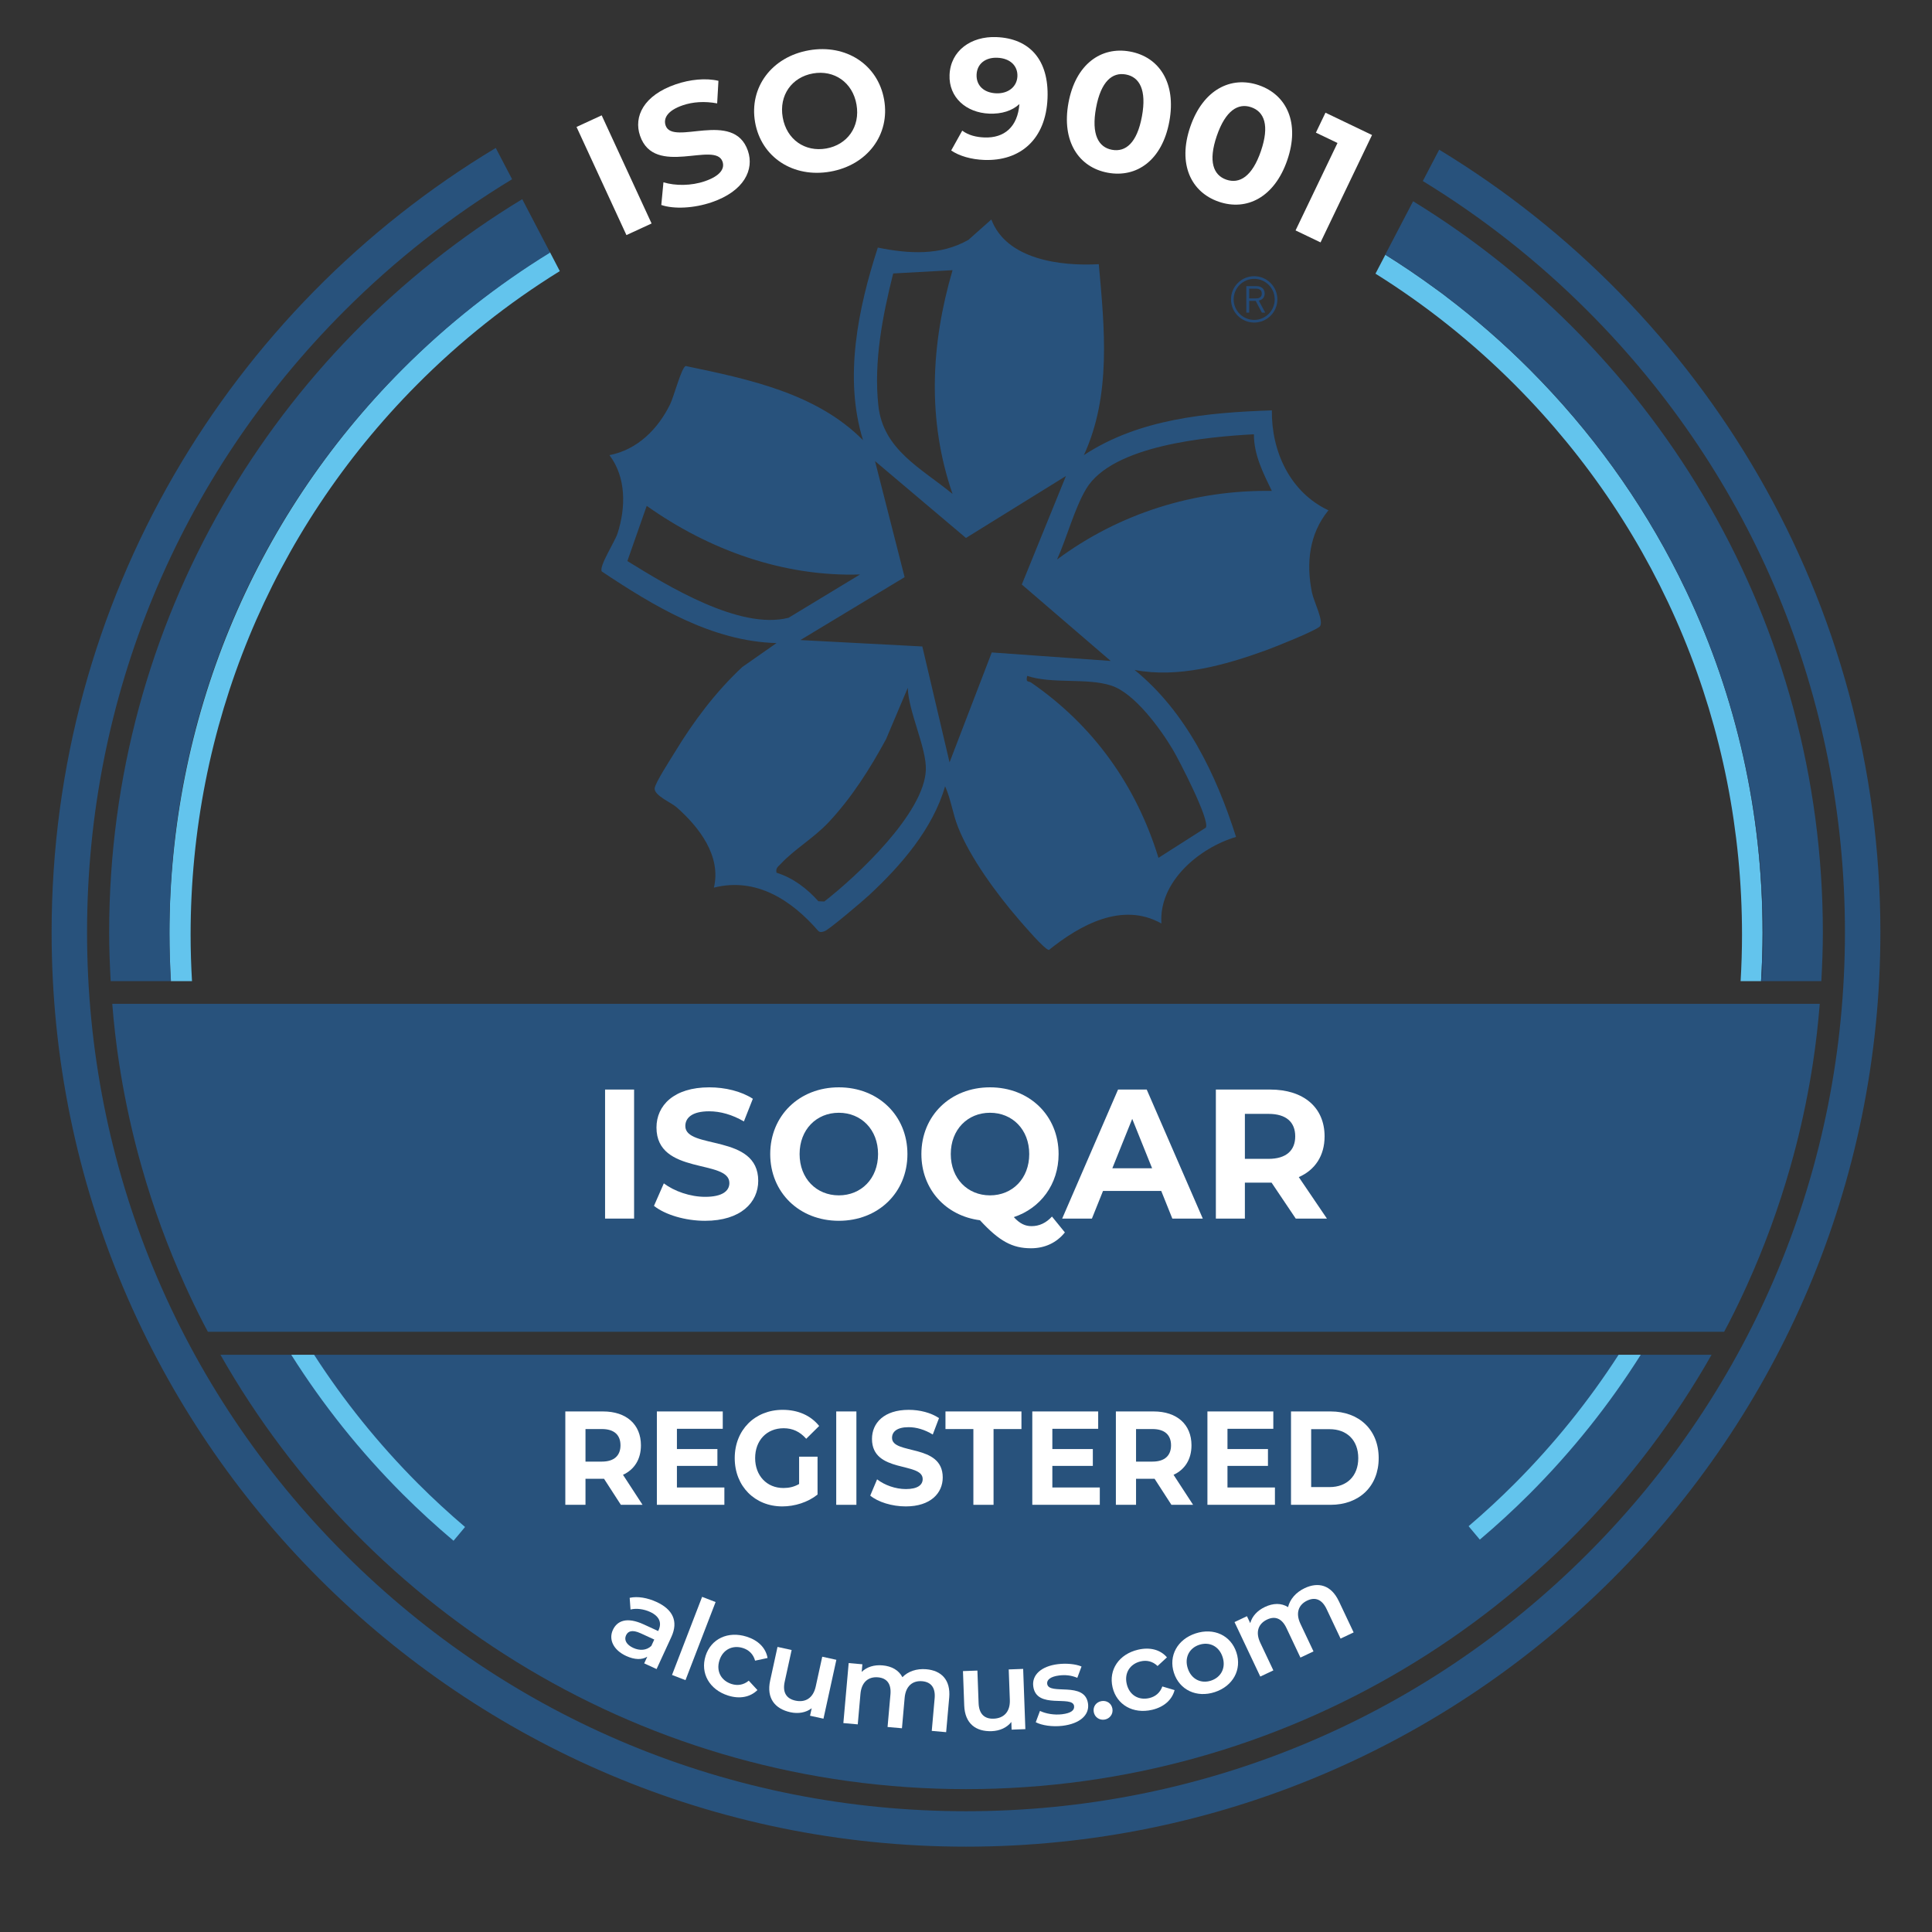 <?xml version="1.0" encoding="UTF-8"?>
<svg id="Layer_1" xmlns="http://www.w3.org/2000/svg" version="1.1" viewBox="0 0 200 200">
  <rect x="0" y="0" width="200" height="200" fill="#333333" stroke="none"/>
  <!-- Generator: Adobe Illustrator 29.6.1, SVG Export Plug-In . SVG Version: 2.1.1 Build 9)  -->
  <defs>
    <style>
      .st0 {
        fill: #7f86a6;
      }

      .st1 {
        fill: #fff;
      }

      .st2 {
        fill: none;
      }

      .st3 {
        fill: #28527c;
      }

      .st4 {
        fill: #244a76;
      }

      .st5 {
        fill: #63c4ed;
      }
    </style>
  </defs>
  <path class="st3" d="M113.747,27.349c.592,6.607,1.313,13.558-1.543,19.766,5.693-3.757,12.782-4.409,19.458-4.634-.05,4.275,1.9,8.492,5.859,10.345-2.008,2.451-2.32,5.491-1.708,8.512.19.94,1.3,3.071.795,3.53-.517.47-4.627,2.114-5.58,2.459-4.229,1.533-9.073,2.892-13.576,2.025,5.347,4.348,8.447,10.821,10.503,17.287-3.821,1.129-8.018,4.651-7.726,8.959-4.062-2.276-8.425.154-11.637,2.737-.381.059-2.731-2.691-3.177-3.209-2.22-2.577-5.003-6.351-6.242-9.509-.567-1.445-.727-2.86-1.336-4.223-1.278,4.414-4.539,8.177-7.87,11.274-.608.566-4.196,3.622-4.63,3.74-.225.061-.405.144-.617-.023-2.756-3.187-6.433-5.607-10.819-4.496.786-3.273-1.533-6.276-3.868-8.328-.55-.483-2.334-1.218-2.262-1.957.056-.577,1.675-3.055,2.108-3.77,1.937-3.195,4.234-6.239,6.965-8.786l3.541-2.477c-6.687-.173-12.695-3.819-18.089-7.414-.321-.507,1.361-3.089,1.635-3.946.852-2.668.91-5.775-.84-8.094,2.898-.561,5.038-2.71,6.291-5.294.388-.799,1.175-3.825,1.607-3.932,6.484,1.353,13.537,2.813,18.353,7.678-2.011-6.452-.508-13.66,1.529-19.939,3.167.643,6.478.859,9.386-.804l2.366-2.106c1.572,4.162,7.188,4.85,11.125,4.628h-0ZM98.608,27.97l-6.146.338c-1.098,4.368-2.028,9.134-1.536,13.673.498,4.591,4.425,6.476,7.68,9.149-2.636-7.646-2.25-15.487.001-23.159h0ZM129.804,44.955c-4.785.262-14.652,1.13-17.36,5.646-1.212,2.021-2.022,5.12-3.021,7.322,6.416-4.77,14.217-7.226,22.235-7.104-.892-1.843-1.86-3.729-1.854-5.864ZM110.346,49.278l-10.35,6.412-9.414-7.957,3.063,12.015-10.788,6.511,12.622.663,2.818,11.999,4.37-11.38,12.313.88-9.203-7.913,4.568-11.229h-0ZM89.033,59.47c-7.975.244-15.657-2.548-22.086-7.104l-2.002,5.714c4.182,2.582,11.627,7.161,16.685,5.873l7.403-4.484ZM124.826,85.679c.47-.742-2.788-7.026-3.419-8.086-1.274-2.138-3.94-5.823-6.354-6.617-2.549-.838-6.079-.137-8.718-1.009-.176.74.13.501.401.688,6.441,4.437,10.878,10.63,13.19,18.148l4.9-3.125ZM80.387,90.344c1.707.532,3.167,1.641,4.332,2.954l.616.023c3.406-2.648,10.356-9.151,10.509-13.635.077-2.266-1.805-6.017-1.871-8.482l-2.248,5.314c-1.653,3.05-3.549,6.042-5.93,8.586-1.521,1.625-3.607,2.852-4.956,4.309-.28.303-.565.437-.453.932h0Z"/>
  <path class="st3" d="M148.984,15.496l-1.694,3.245c6.123,3.739,11.847,8.228,17.048,13.43,17.185,17.185,26.65,40.034,26.65,64.338s-9.464,47.153-26.65,64.338c-17.185,17.185-40.034,26.65-64.338,26.65s-47.153-9.464-64.338-26.65c-17.185-17.185-26.65-40.034-26.65-64.338s9.464-47.153,26.65-64.338c5.288-5.288,11.113-9.841,17.351-13.616l-1.691-3.239C23.776,31.866,5.343,62.033,5.343,96.509c0,52.278,42.38,94.657,94.657,94.657s94.657-42.38,94.657-94.657c0-34.349-18.296-64.423-45.674-81.013Z"/>
  <path class="st3" d="M22.82,140.247c15.248,26.849,44.097,44.962,77.18,44.962s61.932-18.114,77.18-44.962H22.82Z"/>
  <path class="st3" d="M11.62,103.913c.165,2.055.395,4.092.702,6.104.224,1.468.485,2.925.78,4.368.148.722.304,1.44.469,2.156.33,1.431.695,2.848,1.094,4.251,1.196,4.209,2.694,8.291,4.471,12.221.592,1.31,1.215,2.603,1.868,3.877.168.328.343.652.516.978h156.961c.172-.326.348-.649.516-.978.653-1.275,1.276-2.568,1.868-3.877,1.776-3.929,3.275-8.011,4.471-12.221.399-1.403.763-2.82,1.094-4.251.165-.715.322-1.434.469-2.156.295-1.444.556-2.9.78-4.368.307-2.012.537-4.049.702-6.104,0,0-176.76,0-176.76,0Z"/>
  <g>
    <path class="st1" d="M62.637,112.79h3.004v13.358h-3.004v-13.358Z"/>
    <path class="st1" d="M67.699,124.831l1.02-2.328c1.094.82,2.726,1.393,4.283,1.393,1.78,0,2.503-.611,2.503-1.431,0-2.5-7.547-.782-7.547-5.744,0-2.271,1.78-4.16,5.47-4.16,1.632,0,3.301.401,4.506,1.183l-.927,2.347c-1.205-.707-2.447-1.05-3.597-1.05-1.78,0-2.466.687-2.466,1.527,0,2.462,7.547.763,7.547,5.668,0,2.233-1.799,4.141-5.507,4.141-2.058,0-4.135-.629-5.285-1.545v-0Z"/>
    <path class="st1" d="M79.733,119.468c0-3.969,3.004-6.908,7.102-6.908,4.08,0,7.102,2.92,7.102,6.908s-3.022,6.908-7.102,6.908c-4.098,0-7.102-2.939-7.102-6.908ZM90.896,119.468c0-2.538-1.743-4.275-4.061-4.275s-4.061,1.737-4.061,4.275,1.743,4.275,4.061,4.275,4.061-1.737,4.061-4.275Z"/>
    <path class="st1" d="M110.236,127.579c-.853,1.069-2.077,1.641-3.505,1.641-1.929,0-3.282-.725-5.285-2.901-3.56-.458-6.064-3.225-6.064-6.851,0-3.969,3.004-6.908,7.102-6.908,4.079,0,7.102,2.92,7.102,6.908,0,3.13-1.873,5.611-4.636,6.527.63.687,1.187.935,1.836.935.797,0,1.502-.325,2.114-.993l1.335,1.641h0ZM102.485,123.743c2.318,0,4.061-1.737,4.061-4.275s-1.743-4.275-4.061-4.275-4.061,1.737-4.061,4.275,1.743,4.275,4.061,4.275Z"/>
    <path class="st1" d="M120.211,123.285h-6.027l-1.15,2.863h-3.078l5.785-13.358h2.967l5.804,13.358h-3.152l-1.149-2.863h0ZM119.265,120.938l-2.058-5.114-2.058,5.114h4.116Z"/>
    <path class="st1" d="M134.136,126.148l-2.503-3.721h-2.763v3.721h-3.004v-13.358h5.618c3.468,0,5.637,1.851,5.637,4.847,0,2.004-.983,3.473-2.67,4.217l2.912,4.294h-3.227ZM131.318,115.308h-2.448v4.656h2.448c1.836,0,2.763-.877,2.763-2.328,0-1.469-.927-2.328-2.763-2.328Z"/>
  </g>
  <g>
    <path class="st1" d="M64.272,155.778l-1.741-2.693h-1.921v2.693h-2.088v-9.666h3.907c2.411,0,3.92,1.34,3.92,3.508,0,1.449-.684,2.513-1.857,3.051l2.024,3.107h-2.244ZM62.312,147.935h-1.702v3.369h1.702c1.276,0,1.921-.635,1.921-1.684,0-1.064-.645-1.685-1.921-1.685h0Z"/>
    <path class="st1" d="M74.987,153.982v1.796h-6.988v-9.666h6.821v1.796h-4.745v2.099h4.191v1.74h-4.191v2.237h4.913Z"/>
    <path class="st1" d="M82.724,150.793h1.908v3.922c-.993.801-2.36,1.228-3.649,1.228-2.837,0-4.925-2.085-4.925-4.999s2.089-4.999,4.964-4.999c1.586,0,2.901.58,3.778,1.671l-1.341,1.326c-.657-.746-1.418-1.091-2.334-1.091-1.754,0-2.953,1.256-2.953,3.093,0,1.809,1.199,3.094,2.927,3.094.568,0,1.096-.111,1.625-.414v-2.831h0Z"/>
    <path class="st1" d="M86.566,146.112h2.088v9.666h-2.088v-9.666h0Z"/>
    <path class="st1" d="M90.087,154.825l.71-1.685c.76.594,1.895,1.008,2.978,1.008,1.238,0,1.741-.442,1.741-1.036,0-1.809-5.248-.566-5.248-4.156,0-1.643,1.238-3.01,3.804-3.01,1.135,0,2.295.29,3.133.856l-.645,1.699c-.838-.511-1.702-.76-2.502-.76-1.238,0-1.715.497-1.715,1.105,0,1.781,5.248.552,5.248,4.101,0,1.616-1.251,2.996-3.829,2.996-1.431,0-2.875-.456-3.675-1.118h0Z"/>
    <path class="st1" d="M100.763,147.935h-2.888v-1.823h7.865v1.823h-2.888v7.843h-2.088v-7.843h0Z"/>
    <path class="st1" d="M113.851,153.982v1.796h-6.988v-9.666h6.821v1.796h-4.745v2.099h4.191v1.74h-4.191v2.237h4.913Z"/>
    <path class="st1" d="M121.265,155.778l-1.741-2.693h-1.921v2.693h-2.088v-9.666h3.907c2.411,0,3.92,1.34,3.92,3.508,0,1.449-.684,2.513-1.857,3.051l2.024,3.107h-2.244ZM119.305,147.935h-1.702v3.369h1.702c1.276,0,1.921-.635,1.921-1.684,0-1.064-.645-1.685-1.921-1.685h0Z"/>
    <path class="st1" d="M131.98,153.982v1.796h-6.988v-9.666h6.821v1.796h-4.745v2.099h4.191v1.74h-4.191v2.237h4.913Z"/>
    <path class="st1" d="M133.644,146.112h4.1c2.953,0,4.977,1.906,4.977,4.833s-2.025,4.833-4.977,4.833h-4.1v-9.666h0ZM137.641,153.942c1.792,0,2.966-1.146,2.966-2.997s-1.173-2.997-2.966-2.997h-1.909v5.994h1.909Z"/>
  </g>
  <path class="st1" d="M59.682,13.141l2.604-1.201,5.166,11.195-2.604,1.201s-5.166-11.195-5.166-11.195Z"/>
  <path class="st1" d="M68.457,21.22l.223-2.349c1.234.378,2.879.372,4.285-.111,1.607-.551,2.077-1.309,1.831-2.026-.75-2.183-7.049,1.655-8.537-2.677-.681-1.983.359-4.184,3.691-5.328,1.474-.505,3.101-.673,4.423-.363l-.133,2.337c-1.3-.243-2.525-.158-3.563.198-1.607.551-2.021,1.364-1.769,2.097.738,2.15,7.043-1.672,8.514,2.611.669,1.95-.382,4.174-3.731,5.323-1.859.638-3.923.731-5.236.288v-0Z"/>
  <path class="st1" d="M78.167,12.658c-.634-3.608,1.722-6.775,5.576-7.451,3.836-.673,7.145,1.483,7.781,5.109.637,3.626-1.74,6.778-5.576,7.451-3.854.675-7.147-1.5-7.781-5.109ZM88.664,10.818c-.405-2.307-2.321-3.598-4.501-3.216-2.18.382-3.542,2.248-3.136,4.555.405,2.307,2.321,3.598,4.501,3.216,2.18-.382,3.542-2.248,3.136-4.556h0Z"/>
  <path class="st1" d="M108.439,10.167c-.168,4.26-2.826,6.536-6.575,6.389-1.309-.051-2.552-.4-3.397-.979l1.144-2.054c.654.484,1.444.674,2.292.707,2.051.081,3.443-1.081,3.625-3.455-.753.694-1.83,1.039-3.121.988-2.387-.093-4.202-1.681-4.11-4.005.099-2.518,2.231-4.021,4.848-3.918,3.431.135,5.451,2.348,5.294,6.326h0ZM105.322,7.893c.042-1.056-.724-1.862-2.085-1.915-1.22-.048-2.096.623-2.141,1.75-.044,1.127.758,1.881,2.031,1.931,1.256.049,2.153-.691,2.195-1.765Z"/>
  <path class="st1" d="M110.607,10.647c.735-4.002,3.379-5.862,6.373-5.311,3.011.554,4.804,3.23,4.07,7.233-.735,4.002-3.362,5.865-6.373,5.311-2.994-.551-4.804-3.23-4.07-7.233ZM118.213,12.046c.506-2.755-.259-4.078-1.669-4.337-1.392-.256-2.577.708-3.083,3.463-.506,2.755.259,4.078,1.651,4.334,1.41.26,2.594-.705,3.1-3.459Z"/>
  <path class="st1" d="M123.215,13.13c1.319-3.85,4.211-5.299,7.09-4.312,2.896.992,4.275,3.903,2.955,7.753-1.319,3.85-4.194,5.304-7.09,4.312-2.88-.986-4.274-3.903-2.955-7.753ZM130.531,15.635c.908-2.65.348-4.07-1.008-4.535-1.34-.459-2.654.32-3.562,2.97s-.348,4.07.992,4.529c1.356.465,2.671-.314,3.579-2.964h0Z"/>
  <path class="st1" d="M142.032,13.977l-5.331,11.116-2.585-1.239,4.341-9.052-2.235-1.071.99-2.064,4.819,2.31h0Z"/>
  <path class="st2" d="M174.622,61.317c-.147-.31-.3-.617-.451-.926.151.308.304.616.451.926Z"/>
  <path class="st2" d="M149.284,30.38c-.224-.167-.452-.327-.677-.492.225.165.453.324.677.492Z"/>
  <path class="st2" d="M149.746,30.737c3.021,2.295,5.909,4.807,8.634,7.541,6.316,6.336,11.481,13.519,15.39,21.293-3.918-7.806-9.107-15.016-15.462-21.371-2.704-2.704-5.568-5.191-8.563-7.463h0Z"/>
  <path class="st5" d="M169.85,140.247h-2.294c-3.065,4.75-6.649,9.213-10.732,13.308-1.547,1.552-3.148,3.028-4.795,4.436l1.162,1.389c1.76-1.49,3.469-3.056,5.118-4.705,4.424-4.424,8.282-9.263,11.54-14.428h0Z"/>
  <path class="st5" d="M182.462,96.509c0-12.372-2.707-24.328-7.839-35.192-.147-.31-.3-.618-.451-.926-.133-.273-.264-.548-.4-.82-3.909-7.774-9.074-14.957-15.39-21.293-2.726-2.735-5.614-5.247-8.634-7.541-.155-.118-.307-.24-.463-.356-.224-.167-.452-.327-.677-.492-1.693-1.24-3.423-2.417-5.195-3.518l-1.024,1.958c5.174,3.233,10.019,7.079,14.436,11.511,15.159,15.206,23.508,35.424,23.508,56.929,0,1.607-.052,3.206-.145,4.798h2.118c.101-1.677.158-3.363.158-5.057h0Z"/>
  <path class="st3" d="M148.607,29.889c.225.165.453.325.677.492.156.117.308.239.463.356,2.995,2.273,5.858,4.759,8.563,7.463,6.355,6.355,11.544,13.566,15.462,21.371.137.272.267.547.4.82.151.308.304.616.451.926,5.178,10.938,7.911,22.984,7.911,35.452,0,1.607-.051,3.206-.141,4.798h6.15c.094-1.675.158-3.359.158-5.057,0-32.026-16.975-60.084-42.416-75.677l-2.887,5.53c.005.003.009.006.014.009l.001-.003c1.771,1.102,3.501,2.28,5.194,3.521h0Z"/>
  <path class="st4" d="M143.413,26.368l-.001.003c1.772,1.101,3.502,2.279,5.195,3.518-1.693-1.24-3.422-2.419-5.194-3.521h0Z"/>
  <path class="st4" d="M174.172,60.391c-.134-.273-.264-.548-.4-.82.137.272.267.546.4.82Z"/>
  <path class="st4" d="M149.746,30.737c-.155-.118-.307-.24-.463-.356.156.116.308.239.463.356Z"/>
  <path class="st4" d="M174.622,61.317c5.133,10.864,7.839,22.82,7.839,35.192,0,1.695-.057,3.38-.158,5.057h.088c.09-1.592.141-3.191.141-4.798,0-12.468-2.732-24.514-7.911-35.452h0Z"/>
  <path class="st5" d="M19.876,101.567c-.092-1.591-.144-3.19-.144-4.798,0-21.505,8.316-41.723,23.415-56.929,4.521-4.553,9.491-8.488,14.804-11.775l-1.022-1.961c-5.506,3.392-10.654,7.461-15.333,12.174-15.483,15.593-24.022,36.315-24.055,58.361.003,1.651.058,3.293.155,4.928h2.18Z"/>
  <path class="st5" d="M43.248,153.555c-4.083-4.096-7.667-8.558-10.732-13.308h-2.365c3.259,5.165,7.116,10.004,11.54,14.428,1.693,1.693,3.45,3.298,5.259,4.823l1.192-1.424c-1.681-1.433-3.316-2.937-4.894-4.519Z"/>
  <path class="st0" d="M17.68,101.567h.017c-.098-1.634-.154-3.277-.156-4.928,0,.043-.002.087-.002.13,0,1.607.051,3.206.141,4.798Z"/>
  <g>
    <path class="st1" d="M69.498,169.457l-1.528,3.323-1.283-.589.318-.69c-.551.339-1.308.325-2.179-.074-1.327-.609-1.837-1.705-1.383-2.693.434-.945,1.429-1.388,3.19-.579l1.501.69.039-.085c.357-.775.088-1.451-.88-1.896-.653-.3-1.425-.397-2.021-.247l-.088-1.211c.835-.183,1.845-.001,2.78.428,1.675.769,2.286,1.989,1.534,3.624h0ZM67.426,170.383l.303-.659-1.403-.644c-.925-.424-1.331-.199-1.521.214-.22.478.052.976.748,1.295.663.305,1.377.272,1.873-.206h0Z"/>
    <path class="st1" d="M72.682,165.305l1.396.538-3.116,8.086-1.395-.538,3.116-8.086h0Z"/>
    <path class="st1" d="M73.038,171.425c.564-1.783,2.331-2.608,4.258-1.997,1.186.376,1.98,1.155,2.162,2.207l-1.292.277c-.185-.684-.651-1.115-1.255-1.306-1.049-.333-2.073.127-2.436,1.275-.367,1.159.209,2.114,1.258,2.447.604.191,1.233.109,1.778-.344l.897.971c-.749.743-1.855.945-3.04.568-1.927-.611-2.893-2.316-2.328-4.098h0Z"/>
    <path class="st1" d="M86.58,171.823l-1.334,6.094-1.391-.305.17-.775c-.59.457-1.392.591-2.198.415-1.602-.352-2.502-1.446-2.1-3.283l.761-3.481,1.462.32-.719,3.287c-.242,1.107.181,1.75,1.105,1.952,1.017.223,1.842-.242,2.109-1.463l.674-3.081,1.462.32h0Z"/>
    <path class="st1" d="M98.26,175.752l-.315,3.561-1.49-.132.299-3.374c.098-1.105-.379-1.687-1.284-1.767-.977-.086-1.712.482-1.821,1.716l-.279,3.153-1.49-.132.299-3.374c.098-1.105-.379-1.687-1.284-1.767-.989-.087-1.712.482-1.821,1.716l-.279,3.153-1.49-.132.55-6.213,1.418.125-.07.791c.526-.517,1.292-.754,2.161-.677.93.082,1.674.488,2.054,1.225.569-.595,1.462-.915,2.475-.825,1.537.136,2.534,1.08,2.368,2.953l0.0 0Z"/>
    <path class="st1" d="M105.917,172.762l.228,6.238-1.423.052-.029-.794c-.458.59-1.2.921-2.025.951-1.639.06-2.783-.775-2.852-2.656l-.13-3.562,1.495-.054.123,3.364c.041,1.133.611,1.651,1.556,1.616,1.04-.038,1.723-.695,1.678-1.944l-.115-3.154,1.495-.055h0Z"/>
    <path class="st1" d="M107.221,178.285l.436-1.172c.602.292,1.489.443,2.285.346.939-.114,1.3-.417,1.248-.847-.144-1.183-3.93.407-4.23-2.064-.143-1.171.846-2.068,2.557-2.276.844-.103,1.83-.023,2.442.244l-.436,1.172c-.648-.275-1.268-.317-1.874-.244-.903.11-1.296.452-1.246.858.152,1.254,3.938-.337,4.233,2.088.141,1.16-.86,2.047-2.643,2.264-1.058.129-2.152-.044-2.77-.369h0Z"/>
    <path class="st1" d="M113.224,177.223c-.101-.576.269-1.031.799-1.125.53-.092,1.033.211,1.133.787.097.553-.269,1.031-.799,1.125-.53.092-1.037-.234-1.133-.787Z"/>
    <path class="st1" d="M115.171,174.665c-.425-1.821.674-3.432,2.644-3.89,1.213-.282,2.294-.017,2.987.793l-.971.897c-.508-.493-1.129-.625-1.747-.481-1.073.249-1.719,1.167-1.445,2.339.276,1.183,1.259,1.711,2.332,1.462.618-.144,1.116-.535,1.354-1.203l1.268.377c-.266,1.021-1.114,1.758-2.326,2.041-1.97.458-3.672-.514-4.097-2.334h0Z"/>
    <path class="st1" d="M121.527,173.179c-.581-1.778.373-3.479,2.238-4.088,1.887-.617,3.65.196,4.23,1.973.581,1.778-.358,3.486-2.246,4.103-1.864.61-3.642-.211-4.222-1.988ZM126.562,171.532c-.37-1.133-1.379-1.602-2.413-1.264-1.023.334-1.56,1.31-1.19,2.443.37,1.133,1.379,1.603,2.402,1.268,1.034-.338,1.571-1.314,1.201-2.447Z"/>
    <path class="st1" d="M138.6,165.756l1.528,3.232-1.353.639-1.448-3.062c-.475-1.003-1.181-1.264-2.003-.875-.887.419-1.234,1.282-.705,2.401l1.354,2.862-1.353.639-1.448-3.062c-.475-1.003-1.181-1.264-2.003-.875-.898.425-1.234,1.282-.705,2.401l1.354,2.862-1.353.639-2.667-5.639,1.287-.609.34.718c.193-.712.734-1.304,1.523-1.677.844-.399,1.692-.426,2.392.019.191-.801.8-1.529,1.72-1.964,1.395-.66,2.734-.35,3.538,1.35v0Z"/>
  </g>
  <path class="st3" d="M17.538,96.769c0-.043.002-.087.002-.13,0-.043-.002-.086-.002-.13,0-22.026,8.578-42.734,24.152-58.309,4.66-4.66,9.782-8.688,15.258-12.052l-2.887-5.53C28.428,36.167,11.3,64.338,11.3,96.509c0,1.699.064,3.382.158,5.057h6.222c-.09-1.592-.141-3.191-.141-4.798h0Z"/>
  <path class="st4" d="M129.833,33.392c-1.323,0-2.4-1.077-2.4-2.4s1.077-2.4,2.4-2.4,2.4,1.077,2.4,2.4-1.077,2.4-2.4,2.4ZM129.833,28.867c-1.172,0-2.125.953-2.125,2.125s.953,2.124,2.125,2.124,2.124-.953,2.124-2.124-.953-2.125-2.124-2.125Z"/>
  <path class="st4" d="M130.625,32.361l-.636-1.216h-.672v1.216h-.298v-2.739h1.072c.487,0,.828.289.828.762,0,.4-.247.661-.609.735l.664,1.243h-.35 0ZM130.064,29.884h-.747v1.004h.747c.326,0,.557-.166.557-.5,0-.335-.232-.504-.557-.504Z"/>
</svg>
